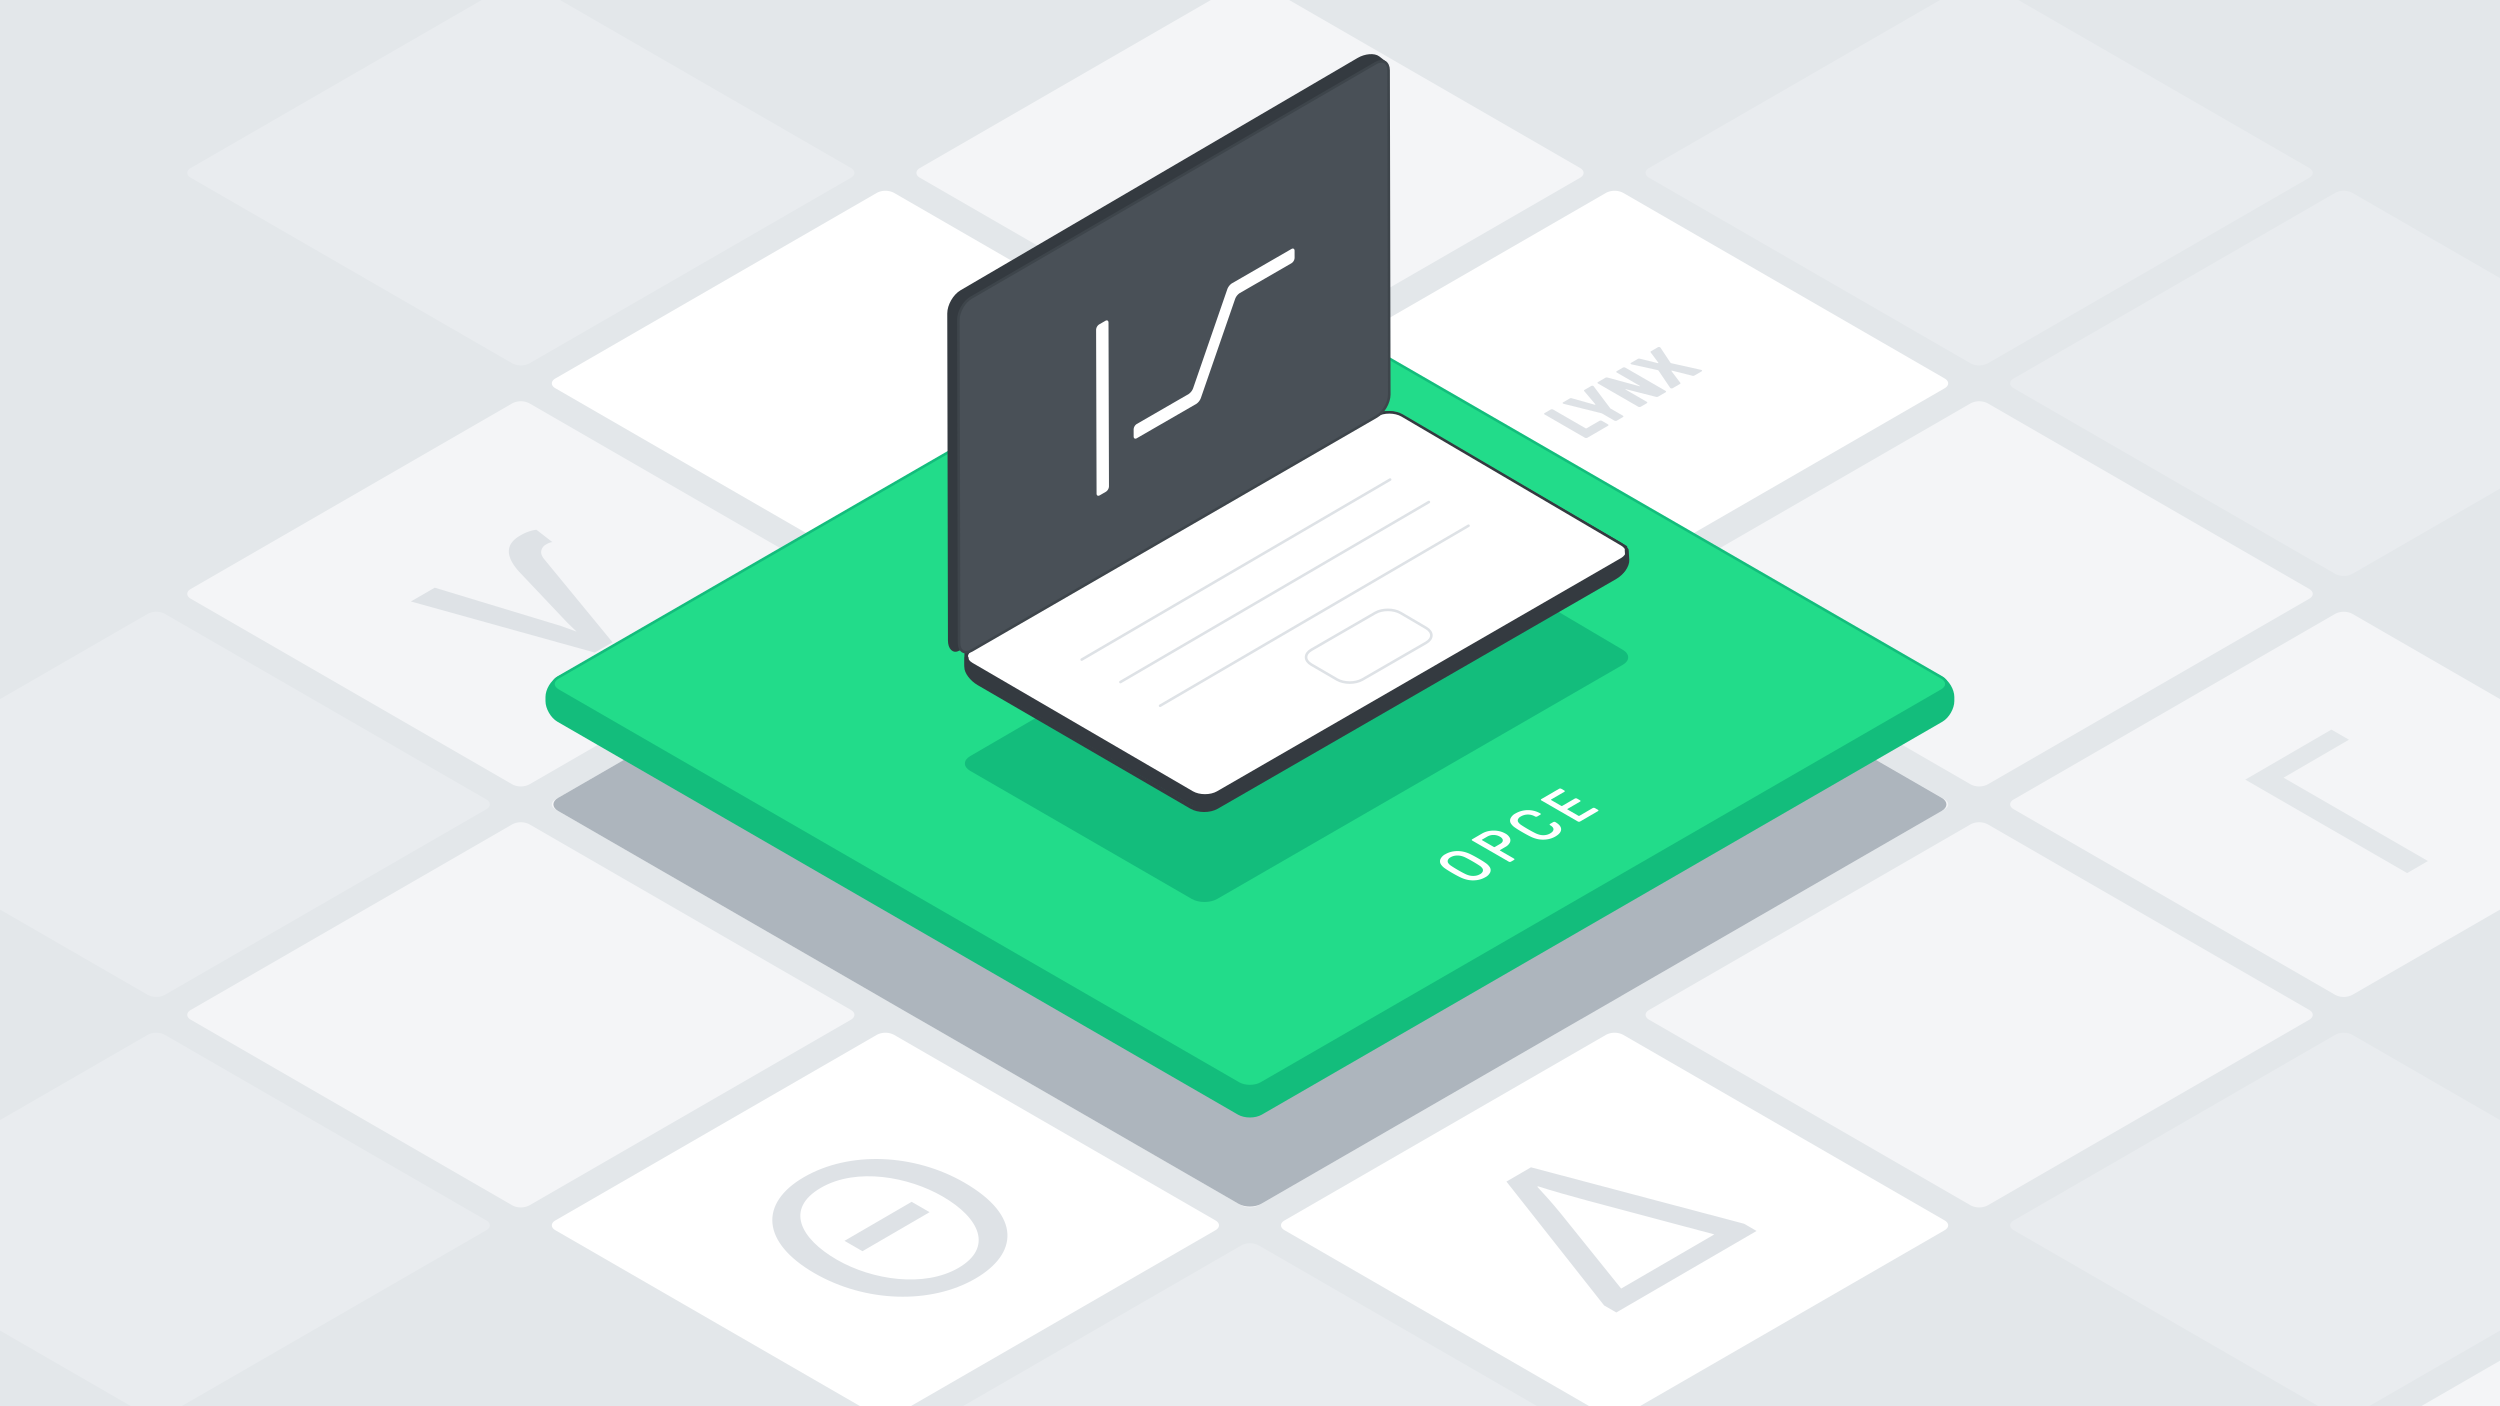 <svg xmlns="http://www.w3.org/2000/svg" viewBox="0 0 1920 1080"><defs><style>.cls-1{fill:#e3e7ea;}.cls-2{fill:#f4f5f7;}.cls-3{fill:#fff;}.cls-4{fill:#e9ecef;}.cls-5{fill:#adb5bd;}.cls-6{isolation:isolate;}.cls-7{fill:#dee2e6;}.cls-8{fill:#13bd7c;}.cls-13,.cls-14,.cls-15,.cls-17,.cls-18,.cls-19,.cls-9{fill:none;}.cls-9{stroke:#13bd7c;}.cls-11,.cls-13,.cls-14,.cls-15,.cls-17,.cls-18,.cls-19,.cls-9{stroke-miterlimit:10;}.cls-14,.cls-17,.cls-18,.cls-19,.cls-9{stroke-width:2px;}.cls-10{fill:#22dc8a;}.cls-11,.cls-12{fill:#343a40;}.cls-11,.cls-13,.cls-14,.cls-15{stroke:#343a40;}.cls-11,.cls-13,.cls-14,.cls-15,.cls-19{stroke-linecap:round;}.cls-11,.cls-13{stroke-width:2.044px;}.cls-15{stroke-width:3px;}.cls-16{fill:#495057;}.cls-17{stroke:#3e454b;}.cls-18,.cls-19{stroke:#dee2e6;}</style></defs><g id="Background"><rect class="cls-1" x="-20" y="-20" width="1960" height="1120"/></g><g id="_M_Tile_Grid" data-name="[M] Tile Grid"><path class="cls-2" d="M706.5,783.144c-3.572-2.062-3.572-5.437,0-7.5l247.01-142.611a14.412,14.412,0,0,1,12.99,0l247.01,142.611c3.572,2.063,3.572,5.438,0,7.5L966.5,925.755a14.406,14.406,0,0,1-12.99,0Z"/><path class="cls-2" d="M986.5,621.486c-3.572-2.062-3.572-5.437,0-7.5l247.01-142.611a14.412,14.412,0,0,1,12.99,0l247.01,142.611c3.572,2.063,3.572,5.438,0,7.5L1246.495,764.1a14.406,14.406,0,0,1-12.99,0Z"/><path class="cls-2" d="M426.5,621.486c-3.572-2.062-3.572-5.437,0-7.5l247.01-142.611a14.412,14.412,0,0,1,12.99,0l247.01,142.611c3.572,2.063,3.572,5.438,0,7.5L686.5,764.1a14.406,14.406,0,0,1-12.99,0Z"/><path class="cls-2" d="M706.5,459.828c-3.572-2.062-3.572-5.437,0-7.5l247.01-142.611a14.412,14.412,0,0,1,12.99,0l247.01,142.611c3.572,2.063,3.572,5.438,0,7.5L966.5,602.439a14.406,14.406,0,0,1-12.99,0Z"/><path class="cls-2" d="M146.5,459.828c-3.572-2.062-3.572-5.437,0-7.5l247.01-142.611a14.412,14.412,0,0,1,12.99,0l247.01,142.611c3.572,2.063,3.572,5.438,0,7.5L406.5,602.439a14.406,14.406,0,0,1-12.99,0Z"/><path class="cls-3" d="M426.5,298.17c-3.572-2.062-3.572-5.437,0-7.5l247.01-142.611a14.406,14.406,0,0,1,12.99,0L933.505,290.67c3.572,2.063,3.572,5.438,0,7.5L686.5,440.781a14.406,14.406,0,0,1-12.99,0Z"/><path class="cls-1" d="M-133.5,298.17c-3.572-2.062-3.572-5.437,0-7.5l247.01-142.611a14.406,14.406,0,0,1,12.99,0L373.505,290.67c3.572,2.063,3.572,5.438,0,7.5L126.5,440.781a14.406,14.406,0,0,1-12.99,0Z"/><path class="cls-4" d="M146.5,136.512c-3.572-2.062-3.572-5.437,0-7.5L393.505-13.6a14.406,14.406,0,0,1,12.99,0l247.01,142.611c3.572,2.063,3.572,5.438,0,7.5L406.5,279.123a14.406,14.406,0,0,1-12.99,0Z"/><path class="cls-1" d="M-413.5,136.512c-3.572-2.062-3.572-5.437,0-7.5L-166.495-13.6a14.406,14.406,0,0,1,12.99,0L93.505,129.012c3.572,2.063,3.572,5.438,0,7.5L-153.5,279.123a14.406,14.406,0,0,1-12.99,0Z"/><path class="cls-1" d="M-133.5-25.146c-3.572-2.063-3.572-5.438,0-7.5l247.01-142.611a14.406,14.406,0,0,1,12.99,0L373.505-32.646c3.572,2.062,3.572,5.437,0,7.5L126.5,117.465a14.406,14.406,0,0,1-12.99,0Z"/><path class="cls-1" d="M1266.495,1106.46c-3.572-2.062-3.572-5.437,0-7.5l247.01-142.611a14.412,14.412,0,0,1,12.99,0l247.01,142.611c3.572,2.063,3.572,5.438,0,7.5L1526.5,1249.072a14.412,14.412,0,0,1-12.99,0Z"/><path class="cls-4" d="M1546.5,944.8c-3.572-2.062-3.572-5.437,0-7.5l247.01-142.611a14.412,14.412,0,0,1,12.99,0L2053.505,937.3c3.572,2.063,3.572,5.438,0,7.5L1806.5,1087.413a14.406,14.406,0,0,1-12.99,0Z"/><path class="cls-3" d="M986.5,944.8c-3.572-2.062-3.572-5.437,0-7.5l247.01-142.611a14.412,14.412,0,0,1,12.99,0L1493.505,937.3c3.572,2.063,3.572,5.438,0,7.5l-247.01,142.611a14.406,14.406,0,0,1-12.99,0Z"/><path class="cls-2" d="M1266.495,783.144c-3.572-2.062-3.572-5.437,0-7.5l247.01-142.611a14.412,14.412,0,0,1,12.99,0l247.01,142.611c3.572,2.063,3.572,5.438,0,7.5L1526.5,925.755a14.406,14.406,0,0,1-12.99,0Z"/><path class="cls-3" d="M426.5,944.8c-3.572-2.062-3.572-5.437,0-7.5l247.01-142.611a14.412,14.412,0,0,1,12.99,0L933.505,937.3c3.572,2.063,3.572,5.438,0,7.5L686.5,1087.413a14.406,14.406,0,0,1-12.99,0Z"/><path class="cls-2" d="M146.5,783.144c-3.572-2.062-3.572-5.437,0-7.5l247.01-142.611a14.412,14.412,0,0,1,12.99,0l247.01,142.611c3.572,2.063,3.572,5.438,0,7.5L406.5,925.755a14.406,14.406,0,0,1-12.99,0Z"/><path class="cls-4" d="M-133.5,621.486c-3.572-2.062-3.572-5.437,0-7.5l247.01-142.611a14.412,14.412,0,0,1,12.99,0l247.01,142.611c3.572,2.063,3.572,5.438,0,7.5L126.5,764.1a14.406,14.406,0,0,1-12.99,0Z"/><path class="cls-1" d="M-413.5,459.828c-3.572-2.062-3.572-5.437,0-7.5l247.01-142.611a14.412,14.412,0,0,1,12.99,0L93.505,452.328c3.572,2.063,3.572,5.438,0,7.5L-153.5,602.439a14.406,14.406,0,0,1-12.99,0Z"/><path class="cls-4" d="M706.5,1106.46c-3.572-2.062-3.572-5.437,0-7.5l247.01-142.611a14.412,14.412,0,0,1,12.99,0l247.01,142.611c3.572,2.063,3.572,5.438,0,7.5L966.5,1249.072a14.412,14.412,0,0,1-12.99,0Z"/><path class="cls-1" d="M146.5,1106.46c-3.572-2.062-3.572-5.437,0-7.5l247.01-142.611a14.412,14.412,0,0,1,12.99,0l247.01,142.611c3.572,2.063,3.572,5.438,0,7.5L406.5,1249.072a14.412,14.412,0,0,1-12.99,0Z"/><path class="cls-4" d="M-133.5,944.8c-3.572-2.062-3.572-5.437,0-7.5l247.01-142.611a14.412,14.412,0,0,1,12.99,0L373.505,937.3c3.572,2.063,3.572,5.438,0,7.5L126.5,1087.413a14.406,14.406,0,0,1-12.99,0Z"/><path class="cls-1" d="M-413.5,783.144c-3.572-2.062-3.572-5.437,0-7.5l247.01-142.611a14.412,14.412,0,0,1,12.99,0L93.505,775.644c3.572,2.063,3.572,5.438,0,7.5L-153.5,925.755a14.406,14.406,0,0,1-12.99,0Z"/><path class="cls-1" d="M-413.5,1106.46c-3.572-2.062-3.572-5.437,0-7.5l247.01-142.611a14.412,14.412,0,0,1,12.99,0L93.505,1098.96c3.572,2.063,3.572,5.438,0,7.5L-153.5,1249.072a14.412,14.412,0,0,1-12.99,0Z"/><path class="cls-2" d="M1826.5,1106.46c-3.572-2.062-3.572-5.437,0-7.5l247.01-142.611a14.412,14.412,0,0,1,12.99,0l247.01,142.611c3.572,2.063,3.572,5.438,0,7.5L2086.5,1249.072a14.412,14.412,0,0,1-12.99,0Z"/><path class="cls-2" d="M1266.495,459.828c-3.572-2.062-3.572-5.437,0-7.5l247.01-142.611a14.412,14.412,0,0,1,12.99,0l247.01,142.611c3.572,2.063,3.572,5.438,0,7.5L1526.5,602.439a14.406,14.406,0,0,1-12.99,0Z"/><path class="cls-4" d="M1546.5,298.17c-3.572-2.062-3.572-5.437,0-7.5l247.01-142.611a14.406,14.406,0,0,1,12.99,0l247.01,142.611c3.572,2.063,3.572,5.438,0,7.5L1806.5,440.781a14.406,14.406,0,0,1-12.99,0Z"/><path class="cls-3" d="M986.5,298.17c-3.572-2.062-3.572-5.437,0-7.5l247.01-142.611a14.406,14.406,0,0,1,12.99,0l247.01,142.611c3.572,2.063,3.572,5.438,0,7.5l-247.01,142.611a14.406,14.406,0,0,1-12.99,0Z"/><path class="cls-4" d="M1266.495,136.512c-3.572-2.062-3.572-5.437,0-7.5L1513.505-13.6a14.406,14.406,0,0,1,12.99,0l247.01,142.611c3.572,2.063,3.572,5.438,0,7.5L1526.5,279.123a14.406,14.406,0,0,1-12.99,0Z"/><path class="cls-2" d="M706.5,136.512c-3.572-2.062-3.572-5.437,0-7.5L953.505-13.6a14.406,14.406,0,0,1,12.99,0l247.01,142.611c3.572,2.063,3.572,5.438,0,7.5L966.5,279.123a14.406,14.406,0,0,1-12.99,0Z"/><path class="cls-1" d="M986.5-25.146c-3.572-2.063-3.572-5.438,0-7.5l247.01-142.611a14.406,14.406,0,0,1,12.99,0l247.01,142.611c3.572,2.062,3.572,5.437,0,7.5l-247.01,142.611a14.406,14.406,0,0,1-12.99,0Z"/><path class="cls-1" d="M426.5-25.146c-3.572-2.063-3.572-5.438,0-7.5l247.01-142.611a14.406,14.406,0,0,1,12.99,0L933.505-32.646c3.572,2.062,3.572,5.437,0,7.5L686.5,117.465a14.406,14.406,0,0,1-12.99,0Z"/><path class="cls-1" d="M1826.5,783.144c-3.572-2.062-3.572-5.437,0-7.5l247.01-142.611a14.412,14.412,0,0,1,12.99,0l247.01,142.611c3.572,2.063,3.572,5.438,0,7.5L2086.5,925.755a14.406,14.406,0,0,1-12.99,0Z"/><path class="cls-2" d="M1546.5,621.486c-3.572-2.062-3.572-5.437,0-7.5l247.01-142.611a14.412,14.412,0,0,1,12.99,0l247.01,142.611c3.572,2.063,3.572,5.438,0,7.5L1806.5,764.1a14.406,14.406,0,0,1-12.99,0Z"/><path class="cls-1" d="M1826.5,459.828c-3.572-2.062-3.572-5.437,0-7.5l247.01-142.611a14.412,14.412,0,0,1,12.99,0l247.01,142.611c3.572,2.063,3.572,5.438,0,7.5L2086.5,602.439a14.406,14.406,0,0,1-12.99,0Z"/><path class="cls-1" d="M1826.5,136.512c-3.572-2.062-3.572-5.437,0-7.5L2073.505-13.6a14.406,14.406,0,0,1,12.99,0l247.01,142.611c3.572,2.063,3.572,5.438,0,7.5L2086.5,279.123a14.406,14.406,0,0,1-12.99,0Z"/><path class="cls-1" d="M1546.5-25.146c-3.572-2.063-3.572-5.438,0-7.5l247.01-142.611a14.406,14.406,0,0,1,12.99,0l247.01,142.611c3.572,2.062,3.572,5.437,0,7.5L1806.5,117.465a14.406,14.406,0,0,1-12.99,0Z"/></g><g id="Shadow_-_Central_4" data-name="Shadow - Central 4"><path class="cls-5" d="M951.27,924.546c4.763,2.75,12.557,2.75,17.32,0l522.68-301.769c4.763-2.75,4.763-7.25,0-10L968.591,311.008c-4.764-2.75-12.558-2.75-17.321,0L428.591,612.777c-4.764,2.75-4.764,7.25,0,10Z"/></g><g id="Icon"><g class="cls-6"><path class="cls-7" d="M1234.929,325.913a.664.664,0,0,1,.378.535.616.616,0,0,1-.372.549l-15.839,9.2a2.179,2.179,0,0,1-1.871,0l-30.966-17.878a.622.622,0,0,1-.365-.541.612.612,0,0,1,.359-.542l4.662-2.71a2.152,2.152,0,0,1,1.871,0l24.875,14.362a.854.854,0,0,0,.91,0l9.788-5.688a2.189,2.189,0,0,1,1.871,0Z"/><path class="cls-7" d="M1223.69,296.468a1.033,1.033,0,0,1,.364.342l12.677,16.858,9.666,5.58a.587.587,0,0,1,0,1.088l-4.662,2.709a2.189,2.189,0,0,1-1.871,0l-9.667-5.581-29.149-7.284a1.993,1.993,0,0,1-.587-.213.668.668,0,0,1-.307-.332c-.1-.251-.009-.468.3-.645l5.145-2.99a1.972,1.972,0,0,1,1.6-.107l17.446,4.907a.747.747,0,0,0,.528-.026c.133-.07.145-.173.043-.306l-8.527-10.089c-.321-.361-.265-.667.179-.925l5.138-2.986a1.839,1.839,0,0,1,1.138-.188A1.5,1.5,0,0,1,1223.69,296.468Z"/><path class="cls-7" d="M1279.179,300.2a.628.628,0,0,1,.372.538.622.622,0,0,1-.366.546l-5.506,3.2a2.415,2.415,0,0,1-1.15.365,3.367,3.367,0,0,1-.9-.1l-22.816-5.817c-.21-.055-.356-.037-.426.041s-.037.162.11.247l16.242,9.377a.624.624,0,0,1,.366.542.616.616,0,0,1-.36.542l-4.668,2.713a2.189,2.189,0,0,1-1.871,0l-30.966-17.878a.624.624,0,0,1-.366-.542.615.615,0,0,1,.36-.541l5.557-3.23a2.171,2.171,0,0,1,1.054-.309,2.865,2.865,0,0,1,.949.129l24.233,6.583c.217.052.363.041.439-.04s.024-.17-.142-.266l-17.634-10.181a.623.623,0,0,1-.366-.542.616.616,0,0,1,.36-.542l4.662-2.709a2.152,2.152,0,0,1,1.871,0Z"/></g><path class="cls-7" d="M1306.874,284.236a.583.583,0,0,1,.3.328c.091.251-.022.465-.339.649l-5.487,3.189a2.058,2.058,0,0,1-1.686.158l-15.454-3.888a.68.68,0,0,0-.5.025c-.12.07-.139.17-.043.292l6.764,8.939c.321.361.227.689-.274.98l-5.48,3.185a1.827,1.827,0,0,1-1.145.184,1.5,1.5,0,0,1-.586-.184.869.869,0,0,1-.327-.321l-8.772-12.994a1.129,1.129,0,0,0-.353-.364,2.952,2.952,0,0,0-.675-.229l-19.613-4.313a2.073,2.073,0,0,1-.58-.209.688.688,0,0,1-.32-.34q-.154-.376.3-.641l5.277-3.067a2.229,2.229,0,0,1,1.6-.107l13.58,3.358a.668.668,0,0,0,.5-.026c.12-.07.133-.166.043-.291l-5.842-7.856a.57.57,0,0,1,.179-.925l5.278-3.067a1.761,1.761,0,0,1,1.119-.184,1.513,1.513,0,0,1,.577.18,1.01,1.01,0,0,1,.361.347l7.548,11.376a1.645,1.645,0,0,0,.391.379,2.874,2.874,0,0,0,.637.214l22.423,5.01A2.143,2.143,0,0,1,1306.874,284.236Z"/><polygon class="cls-7" points="648.552 952.965 700.122 922.996 713.913 930.958 662.343 960.927 648.552 952.965"/><path class="cls-7" d="M740.513,908.177c44.438,25.656,41.165,54.851,8.625,73.761-34.253,19.906-84.479,18.472-123.553-4.087-40.989-23.665-42.49-53.859-8.236-73.765C652.363,883.738,702.205,886.06,740.513,908.177Zm-97.8,59.275c27.2,15.7,67.134,21.564,93.394,6.3,26.451-15.372,16.969-38.042-12.337-54.961-25.666-14.819-65.8-22.56-93.4-6.525-27.783,16.146-15.626,39.037,12.338,55.183"/><path class="cls-7" d="M1339.46,939.848l9.577,5.529-107.713,62.6-9.386-5.419-74.993-95.111,18.839-10.949Zm-94.428,49.765,71.558-41.585-97.132-25.877c-12.237-3.317-27.726-7.63-38.246-11.058l-.57.332c4.6,4.869,11.91,13.049,17.671,20.13l46.719,58.058"/><polygon class="cls-1" points="1803.981 568.09 1753.775 597.267 1864.626 661.266 1848.679 670.533 1724.363 598.76 1790.516 560.316 1803.981 568.09"/><path class="cls-7" d="M399.341,411.41a32.746,32.746,0,0,1,12.594-4.589l12.223,9.463a13.946,13.946,0,0,0-4.841,1.905,6.927,6.927,0,0,0-3.6,4.756q-.6,3.024,2.185,6.439l52.518,63.894-13.676,7.9-141.2-39.256,18.33-10.583,97.081,29.457,11.87,4.31-7.209-7-37.1-39.2Q382.66,421.048,399.341,411.41Z"/></g><g id="_XL_Central_Tile" data-name="[XL] Central Tile"><path class="cls-8" d="M951.27,855.175c4.763,2.75,12.557,2.75,17.32,0l522.68-301.77c4.763-2.75,8.66-9.5,8.66-15v-3.093c0-5.5-3.968-12.122-8.819-14.715L968.749,241.351c-4.85-2.593-12.787-2.593-17.638,0L428.749,520.6c-4.85,2.593-8.819,9.214-8.819,14.714v3.094c0,5.5,3.9,12.25,8.661,15Z"/><path class="cls-9" d="M951.27,855.175c4.763,2.75,12.557,2.75,17.32,0l522.68-301.77c4.763-2.75,8.66-9.5,8.66-15v-3.093c0-5.5-3.968-12.122-8.819-14.715L968.749,241.351c-4.85-2.593-12.787-2.593-17.638,0L428.749,520.6c-4.85,2.593-8.819,9.214-8.819,14.714v3.094c0,5.5,3.9,12.25,8.661,15Z"/><path class="cls-10" d="M951.27,832.081c4.763,2.75,12.557,2.75,17.32,0l522.68-301.769c4.763-2.75,4.763-7.25,0-10L968.591,218.543c-4.764-2.75-12.558-2.75-17.321,0L428.591,520.312c-4.764,2.75-4.764,7.25,0,10Z"/><path class="cls-9" d="M951.27,832.081c4.763,2.75,12.557,2.75,17.32,0l522.68-301.769c4.763-2.75,4.763-7.25,0-10L968.591,218.543c-4.764-2.75-12.558-2.75-17.321,0L428.591,520.312c-4.764,2.75-4.764,7.25,0,10Z"/></g><g id="Laptop"><path class="cls-8" d="M745.047,580.716c-5.349,3.111-5.342,8.19.015,11.286l170.247,98.4c5.357,3.1,14.124,3.1,19.483,0l311.623-179.9c5.359-3.094,5.384-8.2.057-11.347l-169.5-100.126c-5.328-3.147-14.063-3.177-19.412-.066Z"/><path class="cls-11" d="M1248.672,420.109s-170.4-99.218-174.358-101.543-11.722-1.575-11.722-1.575L741.772,501.6a74.348,74.348,0,0,0,0,8.869c.328,3.148,2.5,7.924,4.788,9.258s174.3,100.925,174.3,100.925,9.365.9,11.629-.408,308.376-177.722,312.464-180.374C1252.037,435.27,1248.672,420.109,1248.672,420.109Z"/><path class="cls-12" d="M743.6,494.517l-7.271,4.244c-4,2.334-7.281-.819-7.293-7.007l-.52-251.009c-.013-6.188,4.346-13.807,9.686-16.932L1043.18,45.365c5.341-3.125,12.285-3.693,15.431-1.263l5.721,4.419"/><path class="cls-13" d="M743.6,494.517l-7.271,4.244c-4,2.334-7.281-.819-7.293-7.007l-.52-251.009c-.013-6.188,4.346-13.807,9.686-16.932L1043.18,45.365c5.341-3.125,12.285-3.693,15.431-1.263l5.721,4.419"/><path class="cls-3" d="M746.408,498.671c-5.357,3.1-5.366,8.178-.019,11.293l169.264,98.61c5.346,3.115,14.105,3.132,19.463.039L1245.44,429.457c5.359-3.094,5.378-8.189.043-11.323l-168.738-99.108c-5.336-3.133-14.084-3.164-19.441-.067Z"/><path class="cls-14" d="M746.408,498.671c-5.357,3.1-5.366,8.178-.019,11.293l169.264,98.61c5.346,3.115,14.105,3.132,19.463.039L1245.44,429.457c5.359-3.094,5.378-8.189.043-11.323l-168.738-99.108c-5.336-3.133-14.084-3.164-19.441-.067Z"/><path class="cls-15" d="M1249.29,422.375l.5,7.673c.277,4.22-3.882,10.2-9.242,13.293L934.463,619.823c-5.36,3.09-14.124,3.076-19.474-.032L751.562,524.86c-5.351-3.108-9.61-8.8-9.465-12.652l.264-7"/><path class="cls-16" d="M1066.95,302.964c.012,6.188-4.36,13.784-9.717,16.88l-310.9,179.712c-5.357,3.1-9.751.568-9.764-5.62l-.519-248.374c-.013-6.188,4.356-13.789,9.709-16.893L1056.674,48.416c5.353-3.1,9.743-.58,9.756,5.607Z"/><path class="cls-17" d="M1066.95,302.964c.012,6.188-4.36,13.784-9.717,16.88l-310.9,179.712c-5.357,3.1-9.751.568-9.764-5.62l-.519-248.374c-.013-6.188,4.356-13.789,9.709-16.893L1056.674,48.416c5.353-3.1,9.743-.58,9.756,5.607Z"/><path class="cls-18" d="M1095.312,482.3c5.335,3.134,5.316,8.229-.043,11.323l-49,28.288c-5.359,3.094-14.117,3.076-19.464-.038l-19.743-11.5c-5.346-3.115-5.338-8.2.019-11.294l49.123-28.4c5.357-3.1,14.105-3.066,19.44.068Z"/><line class="cls-19" x1="830.737" y1="506.568" x2="1067.611" y2="368.297"/><line class="cls-19" x1="860.5" y1="523.816" x2="1097.374" y2="385.545"/><line class="cls-19" x1="890.947" y1="542.025" x2="1127.82" y2="403.754"/><path class="cls-3" d="M991.847,191.206c1.309-.756,2.385-.143,2.389,1.361l.016,5.473a5.256,5.256,0,0,1-2.374,4.112l-39.9,23.035a9.4,9.4,0,0,0-3.415,4.433l-26.311,76.088a9.476,9.476,0,0,1-3.415,4.433l-45.8,26.441c-1.309.756-2.385.143-2.39-1.361l-.015-5.466a5.253,5.253,0,0,1,2.374-4.111l39.9-23.039a9.435,9.435,0,0,0,3.415-4.441l26.247-76.043a9.465,9.465,0,0,1,3.415-4.441Z"/><path class="cls-3" d="M848.945,246.381c1.309-.755,2.385-.142,2.389,1.362l.357,125.828a5.255,5.255,0,0,1-2.374,4.111l-4.763,2.75c-1.309.756-2.385.142-2.389-1.362l-.357-125.827a5.256,5.256,0,0,1,2.374-4.112Z"/><path class="cls-3" d="M1144.507,669.879a8.116,8.116,0,0,1-3.816,3.845,17.411,17.411,0,0,1-6.631,2.226,20.758,20.758,0,0,1-6.894-.232,24.2,24.2,0,0,1-5.292-1.784q-2.65-1.243-6.319-3.354c-2.439-1.408-4.368-2.625-5.812-3.65a11.376,11.376,0,0,1-3.091-3.056,4.346,4.346,0,0,1-.43-4,8.187,8.187,0,0,1,3.823-3.849,17.476,17.476,0,0,1,6.625-2.223,20.8,20.8,0,0,1,6.9.236,23.842,23.842,0,0,1,5.292,1.777q2.661,1.25,6.313,3.358,3.669,2.118,5.818,3.646a11.233,11.233,0,0,1,3.091,3.063A4.3,4.3,0,0,1,1144.507,669.879Zm-11.478,2.728a9.6,9.6,0,0,0,3.62-1.217,4.507,4.507,0,0,0,2.089-2.1,2.594,2.594,0,0,0-.21-2.3,7.691,7.691,0,0,0-2.47-2.308q-1.917-1.3-5.026-3.1t-5.362-2.9a15.445,15.445,0,0,0-4-1.427,12.629,12.629,0,0,0-3.959-.11,9.627,9.627,0,0,0-3.621,1.216,4.5,4.5,0,0,0-2.088,2.1,2.6,2.6,0,0,0,.2,2.3,7.948,7.948,0,0,0,2.475,2.311q1.917,1.305,5.02,3.1t5.368,2.9a15.817,15.817,0,0,0,3.992,1.422,12.627,12.627,0,0,0,3.972.111"/><path class="cls-3" d="M1227.241,621.947a.577.577,0,0,1,.347.494.563.563,0,0,1-.335.49l-13.745,7.988a1.718,1.718,0,0,1-.846.2,1.684,1.684,0,0,1-.854-.2l-28.092-16.22a.572.572,0,0,1-.34-.49.563.563,0,0,1,.334-.49l13.664-7.94a1.924,1.924,0,0,1,1.692,0l2.344,1.352a.525.525,0,0,1,0,.981l-10.067,5.85c-.279.162-.278.332,0,.494l7.662,4.423a.8.8,0,0,0,.853,0l9.6-5.577a1.657,1.657,0,0,1,.851-.2,1.7,1.7,0,0,1,.848.195l2.343,1.353a.586.586,0,0,1,.34.491.566.566,0,0,1-.341.493l-9.6,5.578c-.279.162-.284.328,0,.494l8.3,4.792a.8.8,0,0,0,.846,0l10.149-5.9a1.932,1.932,0,0,1,1.7,0Z"/><path class="cls-3" d="M1194.463,631.336q4.511,2.6,4.48,5.577t-4.38,5.5a17.782,17.782,0,0,1-6.624,2.252,20.487,20.487,0,0,1-6.894-.21,23.191,23.191,0,0,1-5.228-1.77q-2.593-1.233-6.39-3.417t-5.913-3.686a10.968,10.968,0,0,1-3.072-3.022,4.253,4.253,0,0,1-.385-3.993,8.416,8.416,0,0,1,3.86-3.848,19.108,19.108,0,0,1,19.136.026.462.462,0,0,1,.277.453.607.607,0,0,1-.354.479l-2.372,1.379a1.935,1.935,0,0,1-1.693,0,10.8,10.8,0,0,0-10.946,0,4.73,4.73,0,0,0-2.133,2.127,2.4,2.4,0,0,0,.249,2.319,8.823,8.823,0,0,0,2.552,2.311c1.316.884,2.957,1.9,4.943,3.045s3.747,2.1,5.272,2.853a17,17,0,0,0,4.005,1.474,11.513,11.513,0,0,0,4,.137,9.987,9.987,0,0,0,3.665-1.243c1.693-.984,2.547-2.035,2.547-3.159s-.853-2.182-2.583-3.181a.525.525,0,0,1-.005-.981l2.372-1.378a1.727,1.727,0,0,1,.82-.21A1.5,1.5,0,0,1,1194.463,631.336Z"/><path class="cls-3" d="M1163.1,659.915a.583.583,0,0,1-.341.494l-2.321,1.349a1.67,1.67,0,0,1-.846.2,1.7,1.7,0,0,1-.86-.2l-28.092-16.219a.568.568,0,0,1-.334-.494.549.549,0,0,1,.335-.49l7.611-4.424a16.532,16.532,0,0,1,5.717-1.99,19.808,19.808,0,0,1,6.364,0,16.7,16.7,0,0,1,5.738,1.99,8.229,8.229,0,0,1,3.456,3.318,4.05,4.05,0,0,1,.02,3.686,8.092,8.092,0,0,1-3.418,3.318l-4.021,2.337c-.279.162-.278.324.009.49l10.637,6.141A.592.592,0,0,1,1163.1,659.915Zm-15.034-9.459,4.022-2.337q2.112-1.227,2.059-2.779t-2.218-2.8a9.68,9.68,0,0,0-4.844-1.275,9.2,9.2,0,0,0-4.791,1.2l-4.022,2.337c-.279.162-.272.328.009.49l8.939,5.161a.787.787,0,0,0,.846,0"/></g></svg>